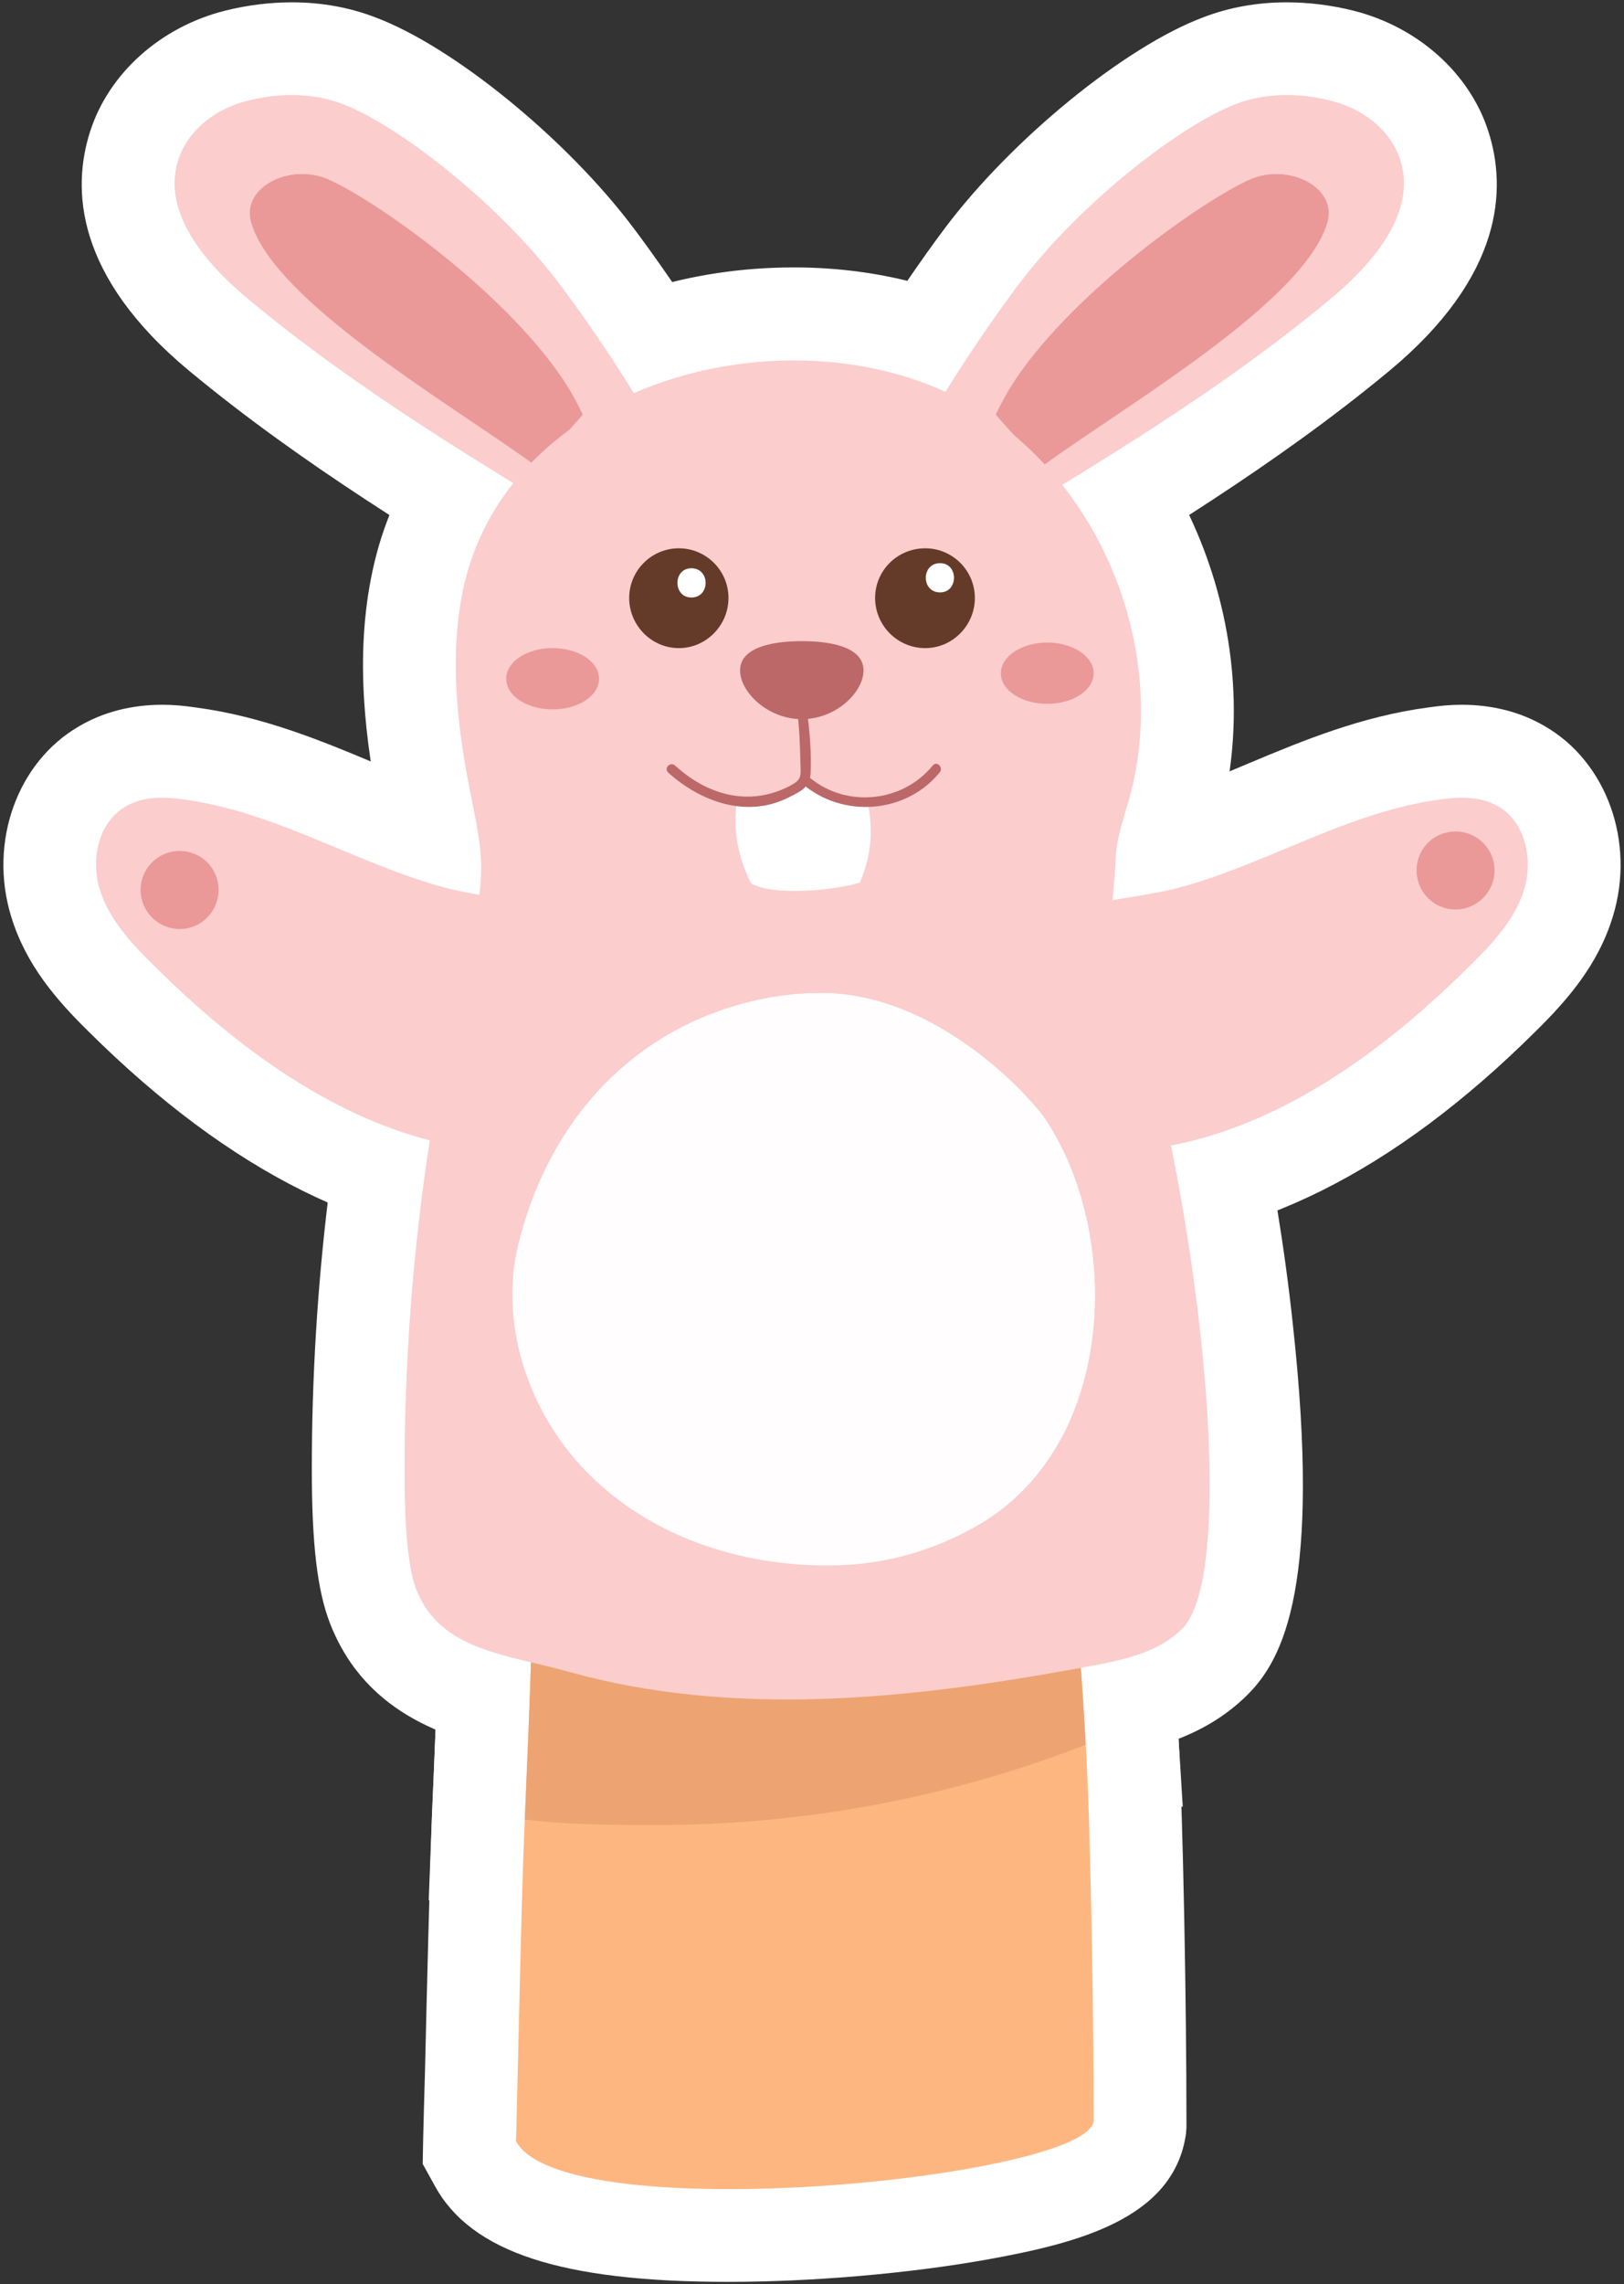 <svg version="1.2" xmlns="http://www.w3.org/2000/svg" viewBox="0 0 350 492" width="350" height="492">
	<rect x="0" y="0" width="350" height="492" fill="#333333" stroke="none"/>
	<title>Layer_3</title>
	<style>
		.s0 { fill: #ffffff } 
		.s1 { fill: #feb680 } 
		.s2 { fill: #eda472 } 
		.s3 { fill: #fbcdcd } 
		.s4 { fill: #ea9898 } 
		.s5 { fill: #643b28 } 
		.s6 { fill: #bc6868 } 
		.s7 { fill: #fffdfd } 
	</style>
	<g id="Layer_3">
		<g>
			<g>
				<g>
					<path class="s0" d="m156.9 491.5c-35.9 0-55.4-6.4-63.2-20.7l-2.6-4.7 0.1-5.4c0.1-3.5 0.2-8.7 0.4-14.8 0.4-17.5 1-41.3 1.5-54.9 1-23.1 3.7-84.5 0.8-95.4 0.6 2.1 3.9 8.4 12 10.7l10.7-38.6c28.4 7.9 57.8 11.9 87.3 11.9 8.2 0 16.4-0.3 24.5-0.9l21.3-1.7 0.2 21.4c0.2 18.9 1.3 34.9 2.5 51.7 0.5 7.8 1.1 15.8 1.6 24.5 1 17.5 1.7 57.8 1.7 82.3v1.4l-0.1 1.3c-2.6 18.4-23.5 23.6-42.9 27.1-16.8 3-37.6 4.8-55.7 4.8z"/>
					<path class="s0" d="m235.7 456.9c-1.7 12.3-114.1 23.5-124.5 4.3 0.4-13.1 1.1-51.2 1.9-69.3 2.1-48.3 4.1-103.2-1.9-104.9 38.5 10.7 78.9 14.6 118.7 11.6 0.2 28.1 2.5 49.1 4.1 77.2 1 16.6 1.7 56.5 1.7 81.1z"/>
					<path class="s0" d="m141 413.1c-11.7 0-21.3-0.1-30.6-1.4l-18-2.4 0.7-18.3c1-23.1 3.7-84.5 0.8-95.4 0.6 2.1 3.9 8.5 12 10.7l10.7-38.6c28.4 7.9 57.8 11.9 87.3 11.9 8.2 0 16.4-0.3 24.5-0.9l21.3-1.6 0.2 21.3c0.2 18.9 1.3 34.9 2.5 51.8 0.5 7.7 1.1 15.7 1.6 24.4l0.9 14.5-13.6 5.3c-31.8 12.5-65.3 18.8-99.6 18.8h-0.7z"/>
					<path class="s0" d="m234 375.8c-29.5 11.5-61.3 17.4-93 17.3-10.1 0-19.5-0.1-27.9-1.2 2.1-48.3 4.1-103.2-1.9-104.9 38.5 10.7 78.9 14.6 118.7 11.6 0.2 28.1 2.5 49.1 4.1 77.2z"/>
				</g>
				<g>
					<path class="s0" d="m137 138.2c-1.6 0-3.2-0.1-4.8-0.4-6.2-1-11-3.9-13.8-5.6-26.1-15.8-53.1-32-77.6-52.3-24.7-20.5-25.3-39.3-21.4-51.5 4-12.6 15.2-22.6 29.1-26.1 4.8-1.2 9.7-1.8 14.4-1.8 6.4 0 12.4 1.1 17.9 3.2 16.9 6.3 41.4 26.3 55.8 45.5 4.3 5.7 11.5 15.9 17.4 25.6 10.8 17.9 14.5 29.1 12.7 38.8-2.5 14-15.3 24.6-29.7 24.6z"/>
					<path class="s0" d="m120.6 61.2c-13.2-17.6-35.1-34.4-46.8-38.8-6.5-2.5-13.8-2.4-20.4-0.7-6.7 1.6-12.9 6.2-15 12.8-3.6 11.3 6 22.4 15.2 30 23.2 19.3 49.2 34.9 75.1 50.5 2.2 1.3 4.4 2.7 6.8 3.1 5.2 0.8 10.6-3 11.5-8.1 1.8-9.6-20-40.4-26.4-48.8z"/>
					<path class="s0" d="m103.5 116.4c-3.3-2.5-8-5.6-12.9-8.9-28.3-19.1-50.4-35.3-55.7-54.3-2.9-10.1 0.4-20.7 8.4-27.7 5.8-5.1 13.7-8 21.8-8 4.7 0 9.2 1 13.4 2.8 12.9 5.5 43.8 27.1 59.4 50.2v0.1c2.5 3.7 4.4 7.2 5.9 10.6l5.1 11.5-8.1 9.6c-0.7 0.7-6.3 7.3-11.5 12.3l-12.1 11.8z"/>
					<path class="s0" d="m125.6 89.3c0 0-5.6 6.5-10.2 11-17.3-12.7-56.5-35.3-61.3-52.5-0.8-2.9 0.3-5.5 2.4-7.3 3.3-2.9 9.1-4 14.1-1.9 10.1 4.4 37.7 23.8 50.7 43.1 1.7 2.5 3.1 5.1 4.3 7.6z"/>
					<path class="s0" d="m114 104.5c-6.3 0-12.3-1.9-17.4-5.4-1.9-1.3-3.8-2.6-5.9-3.9-23.5-15.9-42.2-29.3-51.3-44.3l-8.6-14.3 12.4-11.1c5.8-5.1 13.7-8 21.9-8 4.7 0 9.2 0.9 13.4 2.8 12.9 5.5 43.8 27.1 59.4 50.2l9.6 14.3-12.8 11.7c-5.7 5.1-13.1 8-20.7 8z"/>
					<path class="s0" d="m121.3 81.7c-3.7 3.3-9.3 3.7-13.5 0.9-17-11.6-42.8-28-51.3-42.1 3.3-2.9 9.1-4 14.1-1.9 10.1 4.4 37.7 23.8 50.7 43.1z"/>
					<path class="s0" d="m203.2 138.2c-14.4 0-27.2-10.6-29.7-24.6-1.8-9.7 1.9-20.9 12.7-38.8 6-9.7 13.1-19.9 17.4-25.6 14.4-19.2 38.9-39.2 55.8-45.5 5.5-2.1 11.5-3.2 17.9-3.2 4.7 0 9.6 0.6 14.4 1.8 13.9 3.5 25.1 13.5 29.1 26.1 3.9 12.2 3.3 31-21.4 51.5-24.5 20.3-51.5 36.5-77.6 52.3-2.8 1.7-7.6 4.5-13.8 5.6q-2.4 0.4-4.8 0.4z"/>
					<path class="s0" d="m219.6 61.2c13.2-17.6 35.1-34.4 46.8-38.8 6.5-2.5 13.8-2.4 20.4-0.7 6.7 1.6 12.9 6.2 15 12.8 3.6 11.3-6 22.4-15.2 30-23.2 19.3-49.2 34.9-75.1 50.5-2.2 1.3-4.4 2.7-6.8 3.1-5.2 0.8-10.6-3-11.5-8.1-1.8-9.6 20-40.4 26.4-48.8z"/>
					<path class="s0" d="m210.9 114.6c-5.2-4.9-10.8-11.6-11.5-12.3l-8.1-9.6 5.1-11.5c1.5-3.4 3.4-6.9 5.9-10.6v-0.1c15.6-23.1 46.5-44.6 59.4-50.2 4.2-1.8 8.7-2.8 13.4-2.8 8.1 0 16 2.9 21.8 8 8 7 11.3 17.6 8.4 27.7-5.3 19.1-27.4 35.2-55.7 54.3-4.9 3.3-9.6 6.4-12.9 8.9l-13.7 10z"/>
					<path class="s0" d="m214.6 89.3c0 0 5.6 6.5 10.2 11 17.3-12.7 56.5-35.3 61.3-52.5 0.8-2.9-0.3-5.5-2.4-7.3-3.3-2.9-9.1-4-14.1-1.9-10.1 4.4-37.7 23.8-50.7 43.1-1.7 2.5-3.1 5.1-4.3 7.6z"/>
					<path class="s0" d="m226.2 104.5c-7.7 0-15-2.9-20.7-8l-12.8-11.7 9.6-14.3c15.6-23.1 46.5-44.7 59.4-50.2 4.2-1.8 8.7-2.8 13.4-2.8 8.1 0 16.1 3 21.9 8.1l12.4 11-8.6 14.3c-9.1 15-27.8 28.4-51.4 44.3q-3 2-5.8 3.9c-5.1 3.5-11.1 5.4-17.4 5.4z"/>
					<path class="s0" d="m218.9 81.7c3.7 3.3 9.3 3.7 13.4 0.9 17.1-11.6 42.9-28 51.4-42.1-3.3-2.9-9.2-4-14.1-1.9-10.1 4.4-37.7 23.8-50.7 43.1z"/>
				</g>
				<path class="s0" d="m169.6 386c-19 0-36.2-2.2-52.3-6.7-2.1-0.5-4.3-1.1-6.6-1.6-12.6-3-31.6-7.5-39.6-28.1-2.7-7-3.9-16.9-3.9-33.2 0-39.2 4.8-78.4 14.2-116.5l0.2-1.1c1.1-4.3 2.1-8.3 2.1-11.4 0.1-2.9-0.7-6.7-1.5-10.7l-0.4-1.9c-2.8-14.2-5.6-32.9-1.5-51.9 8.2-38.4 45.5-65.3 90.8-65.3 19.3 0 37.2 5.1 51.8 14.6 33.6 21.9 50.4 65.9 39.9 104.6q-0.5 1.7-1 3.4c-0.6 2.1-1.3 4.7-1.3 5.7-0.1 2.5-0.3 4.9-0.5 7.1-0.2 1.8-0.4 4.4-0.4 5.7 8 19.9 15.5 53.6 19 86.3 6.2 56.2-1.9 72.2-9.7 80-9.9 9.9-22.7 12.2-32 13.9l-1.2 0.2c-26.5 4.8-46.9 7-66.1 7z"/>
				<path class="s0" d="m99.8 127c-3 14.4-1.3 29.4 1.6 43.9 1.1 5.6 2.4 11.2 2.3 16.8-0.1 5.8-1.6 11.4-2.9 17-9 36.5-13.6 74.1-13.6 111.7 0 6.6 0.1 19.8 2.5 25.9 5.1 13.2 19.3 14 32.9 17.8 35.5 9.9 73.3 5.9 109.5-0.7 8.1-1.5 16.9-2.8 22.7-8.6 13.6-13.6 1.5-107.5-14.1-145.5-2.3-5.5-0.4-13.8-0.3-19.7 0.1-4.8 1.8-9.4 3.1-14 8.2-30.4-5.1-65.5-31.5-82.7-37-24-102.2-8.9-112.2 38.1z"/>
				<path class="s0" d="m171.3 211.9c-8.1 0-14.5-1.4-19.5-4.4l-4.9-2.8-2.6-5c-4.8-9-6.7-19.6-5.3-29.8l2.8-20.6 17.5 3.2 12.1-18.4 16 18.5c0.9 0.2 2.2 0.4 2.9 0.5l13.5 2.3 2.8 13.4c2.1 10.2 1.1 19.9-3 29.3l-3.6 8.2-8.4 2.8c-5.1 1.7-13.1 2.8-20.3 2.8z"/>
				<path class="s0" d="m187 172.8c-5-0.8-10.1-1.8-13.5-5.6-4.4 6.6-14.7 5.4-14.7 5.4-0.9 6.1 0.3 12.3 3.1 17.7 4.8 2.8 18.6 1.4 23.4-0.2 1.7-4 3.3-9.4 1.7-17.3z"/>
				<path class="s0" d="m111.5 268.1c-30.8-0.1-61.9-15.6-92.5-46-6.7-6.6-13.4-14.2-16.6-24.7-4.9-16 1.3-33.3 14.7-41 5.1-3 11.2-4.6 17.9-4.6 2.3 0 4.6 0.2 7.3 0.6 14.3 1.9 27.1 7.2 38.3 11.9 6.6 2.8 12.9 5.4 19.1 7.2 3.2 1 7.1 1.6 11.2 2.2 13.5 2.1 34 5.4 45.7 26.7 10.2 18.5 6.4 42.4-8.8 55.8-9 7.9-21.1 11.9-36 11.9 0 0-0.3 0-0.3 0z"/>
				<path class="s0" d="m39.6 172.2c-4.2-0.6-8.8-0.7-12.5 1.5-5.9 3.4-7.6 11.4-5.6 17.9 2 6.4 6.8 11.6 11.6 16.3 21.4 21.3 48.3 40.1 78.4 40.2 8.2 0 16.9-1.6 23.1-7 8.5-7.4 9.9-21.1 4.5-31-9.7-17.5-28.7-14.6-45-19.4-18.5-5.4-35.2-15.9-54.5-18.5z"/>
				<path class="s0" d="m238.2 268.1c-14.9 0-27-4-36-11.9-15.2-13.4-19-37.3-8.8-55.8 11.7-21.3 32.2-24.6 45.7-26.7 4.1-0.6 8-1.2 11.2-2.2 6.2-1.8 12.5-4.4 19.1-7.2 11.2-4.7 24-10 38.3-11.9 2.7-0.4 5-0.6 7.3-0.6 6.7 0 12.8 1.6 17.9 4.6 13.4 7.7 19.6 25 14.7 41-3.2 10.5-9.9 18.1-16.6 24.7-30.6 30.4-61.7 45.9-92.5 46 0 0-0.3 0-0.3 0z"/>
				<path class="s0" d="m310.4 172.2c4.2-0.6 8.8-0.7 12.5 1.5 5.9 3.4 7.5 11.4 5.6 17.9-2 6.4-6.8 11.6-11.6 16.3-21.4 21.3-48.3 40.1-78.5 40.2-8.2 0-16.8-1.6-23-7-8.5-7.4-9.9-21.1-4.5-31 9.6-17.5 28.7-14.6 45-19.4 18.5-5.4 35.2-15.9 54.5-18.5z"/>
				<path class="s0" d="m146.3 159.6c-17 0-30.8-13.8-30.8-30.8 0-16.9 13.8-30.7 30.8-30.7 16.9 0 30.7 13.8 30.7 30.7 0 17-13.8 30.8-30.7 30.8z"/>
				<path class="s0" d="m157 128.8c0 5.9-4.8 10.8-10.7 10.8-5.9 0-10.7-4.9-10.7-10.8 0-5.9 4.8-10.7 10.7-10.7 5.9 0 10.7 4.8 10.7 10.7z"/>
				<path class="s0" d="m199.4 159.6c-17 0-30.8-13.8-30.8-30.8 0-16.9 13.8-30.7 30.8-30.7 16.9 0 30.7 13.8 30.7 30.7 0 17-13.8 30.8-30.7 30.8z"/>
				<path class="s0" d="m210.1 128.8c0 5.9-4.8 10.8-10.7 10.8-6 0-10.8-4.9-10.8-10.8 0-5.9 4.8-10.7 10.8-10.7 5.9 0 10.7 4.8 10.7 10.7z"/>
				<path class="s0" d="m172.8 174.9c-17.7 0-33.3-14.2-33.3-30.5 0-10.3 6.2-19.2 16.3-23.4 4.7-1.9 10.3-2.9 17-2.9 6.7 0 12.3 1 17.1 2.9 10 4.2 16.2 13.1 16.2 23.4 0 16.3-15.5 30.5-33.3 30.5z"/>
				<path class="s0" d="m186.1 144.4c0 4.7-5.9 10.5-13.3 10.5-7.3 0-13.3-5.8-13.3-10.5 0-4.6 6-6.3 13.3-6.3 7.4 0 13.3 1.7 13.3 6.3z"/>
				<g>
					<path class="s0" d="m161.4 193.8c-10.9 0-21.9-4.5-30.8-12.7-6.5-5.8-8.6-14.9-5.5-23 3.1-8.1 11.1-13.5 19.7-13.5 2.8 0 5.6 0.6 8.1 1.6 0.9-2.6 2.2-5 4.1-7.1 4-4.6 9.9-7.3 16-7.3 10.5 0 19.2 7.5 20.6 17.9 1 6.5 1.3 12.5 1 17.8-0.6 14.7-11.8 20.3-15.5 22.1l-0.3 0.1c-5.4 2.8-11.3 4.2-17.4 4.2z"/>
					<path class="s0" d="m144 166.4c7 6.3 16.9 9.9 25.9 5.4 2.8-1.4 4.6-2.2 4.8-5.2 0.2-4.6-0.2-9.5-0.9-14.1-0.1-1.3-2.2-0.7-2 0.6 0.5 3.7 0.6 7.4 0.7 11 0.1 3.2 0.4 3.8-2.5 5.3-8.7 4.4-17.6 1.8-24.5-4.5-1-0.9-2.5 0.5-1.5 1.5z"/>
				</g>
				<g>
					<path class="s0" d="m186.5 193.8c-9.8 0-19.3-3.5-26.7-9.8-6.6-5.7-9-15-6-23.1 3.1-8.3 11.1-13.8 19.9-13.8 4.5 0 9 1.5 12.6 4.2 4-4.3 9.5-6.8 15.4-6.8 8.1 0 15.6 4.8 19 12.1 3.5 7.4 2.4 16.1-2.7 22.4-7.7 9.4-19.2 14.8-31.5 14.8z"/>
					<path class="s0" d="m172.9 168.8c8.7 7.5 22.3 6.5 29.6-2.4 0.9-1.1-0.6-2.6-1.5-1.5-6.5 8-18.7 9.2-26.6 2.5-1.1-0.9-2.6 0.6-1.5 1.4z"/>
				</g>
				<path class="s0" d="m119.1 172.8c-16.8 0-30-11.7-30-26.6 0-14.9 13.2-26.6 30-26.6 16.8 0 30 11.7 30 26.6 0 14.9-13.2 26.6-30 26.6z"/>
				<path class="s0" d="m129.1 146.2c0 3.7-4.5 6.6-10 6.6-5.5 0-10-2.9-10-6.6 0-3.7 4.5-6.6 10-6.6 5.5 0 10 2.9 10 6.6z"/>
				<path class="s0" d="m225.7 171.6c-16.8 0-30-11.7-30-26.6 0-14.9 13.2-26.6 30-26.6 16.8 0 30 11.7 30 26.6 0 14.9-13.2 26.6-30 26.6z"/>
				<path class="s0" d="m235.7 145c0 3.7-4.5 6.6-10 6.6-5.5 0-10-2.9-10-6.6 0-3.6 4.5-6.6 10-6.6 5.5 0 10 3 10 6.6z"/>
				<path class="s0" d="m178.1 357.2c-24 0-46.2-8.1-62.4-22.7-20.4-18.3-29.5-46.3-23.4-71.3 5.5-22.1 17.2-40.3 34-52.6 14.6-10.8 32.6-16.7 50.7-16.7 33.2 0 58.6 26.7 64.9 36.1 17 25.3 18.8 63 4.2 89.6-6.5 11.9-15.6 21.1-27.2 27.3-11.4 6.2-23.5 9.6-35.9 10.2-1.6 0-3.3 0.1-4.9 0.1z"/>
				<path class="s0" d="m228.6 310c-4.3 7.9-10.6 14.7-19.2 19.3-8.4 4.6-17.7 7.3-27.3 7.8-19.1 0.9-38.9-4.7-53-17.5-14.2-12.7-21.9-33.1-17.4-51.6 4.8-19.2 14.7-32.6 26.4-41.3 12.1-8.9 26.3-12.8 38.9-12.8 24.8 0 44.9 22.2 48.3 27.2 12.2 18.3 14.8 47.7 3.3 68.9z"/>
				<path class="s0" d="m194.6 339.4c-24 0-46.2-8-62.4-22.6-20.4-18.4-29.6-46.4-23.4-71.4 2.7-10.8 6.9-20.7 12.5-29.5l2-3.1 3-2.1c14.6-10.9 32.6-16.8 50.7-16.8 33.2 0 58.6 26.7 64.9 36.1 17 25.3 18.8 63 4.2 89.6l-2.4 4.5-4.4 2.8q-1.8 1.1-3.8 2.2c-11.3 6.1-23.7 9.6-36 10.2q-2.5 0.2-4.9 0.2z"/>
				<path class="s0" d="m228.6 310q-1.3 0.8-2.7 1.6c-8.4 4.5-17.8 7.3-27.3 7.8-19.1 0.9-38.9-4.7-53.1-17.5-14.1-12.7-21.8-33.1-17.3-51.7 2.3-9 5.7-16.8 9.9-23.4 12.1-9 26.3-12.9 38.9-12.9 24.8 0 44.9 22.2 48.3 27.2 12.2 18.3 14.8 47.7 3.3 68.9z"/>
				<path class="s0" d="m38.7 220.1c-15.6 0-28.4-12.8-28.4-28.4 0-15.7 12.8-28.4 28.4-28.4 15.7 0 28.4 12.7 28.4 28.4 0 15.6-12.7 28.4-28.4 28.4z"/>
				<path class="s0" d="m47.1 191.7c0 4.6-3.7 8.4-8.4 8.4-4.6 0-8.4-3.8-8.4-8.4 0-4.7 3.8-8.4 8.4-8.4 4.7 0 8.4 3.7 8.4 8.4z"/>
				<path class="s0" d="m313.7 215.9c-15.7 0-28.4-12.8-28.4-28.4 0-15.7 12.7-28.4 28.4-28.4 15.6 0 28.4 12.7 28.4 28.4 0 15.6-12.8 28.4-28.4 28.4z"/>
				<path class="s0" d="m322.1 187.5c0 4.6-3.8 8.4-8.4 8.4-4.7 0-8.4-3.8-8.4-8.4 0-4.7 3.7-8.4 8.4-8.4 4.6 0 8.4 3.7 8.4 8.4z"/>
				<g>
					<path class="s0" d="m149 148.7c-6.7 0-13.1-2.9-17.4-8-3.6-4.2-5.6-9.6-5.6-15.2 0-13 10.1-23.1 23-23.1 6.8 0 13.1 2.9 17.5 7.9 3.6 4.2 5.6 9.6 5.6 15.2 0 13-10.2 23.2-23.1 23.2z"/>
					<path class="s0" d="m149 128.7c4.1 0 4.1-6.3 0-6.3-4 0-4 6.3 0 6.3z"/>
				</g>
				<g>
					<path class="s0" d="m202.6 147.6c-6.8 0-13.1-2.9-17.5-7.9-3.6-4.2-5.6-9.6-5.6-15.2 0-13 10.2-23.2 23.1-23.2 6.7 0 13.1 2.9 17.4 8 3.6 4.2 5.6 9.6 5.6 15.2 0 13-10.1 23.1-23 23.1z"/>
					<path class="s0" d="m202.6 127.6c4 0 4-6.3 0-6.3-4.1 0-4.1 6.3 0 6.3z"/>
				</g>
			</g>
			<g>
				<path class="s1" d="m235.7 456.9c-1.7 12.3-114.1 23.5-124.5 4.3 0.4-13.1 1.1-51.2 1.9-69.3 2.1-48.3 4.1-103.2-1.9-104.9 38.5 10.7 78.9 14.6 118.7 11.6 0.2 28.1 2.5 49.1 4.1 77.2 1 16.6 1.7 56.5 1.7 81.1z"/>
				<path class="s2" d="m234 375.8c-29.5 11.5-61.3 17.4-93 17.3-10.1 0-19.5-0.1-27.9-1.2 2.1-48.3 4.1-103.2-1.9-104.9 38.5 10.7 78.9 14.6 118.7 11.6 0.2 28.1 2.5 49.1 4.1 77.2z"/>
			</g>
			<path class="s3" d="m120.6 61.2c-13.2-17.6-35.1-34.4-46.8-38.8-6.5-2.5-13.8-2.4-20.4-0.7-6.7 1.6-12.9 6.2-15 12.8-3.6 11.3 6 22.4 15.2 30 23.2 19.3 49.2 34.9 75.1 50.5 2.2 1.3 4.4 2.7 6.8 3.1 5.2 0.8 10.6-3 11.5-8.1 1.8-9.6-20-40.4-26.4-48.8z"/>
			<path class="s4" d="m125.6 89.3c0 0-5.6 6.5-10.2 11-17.3-12.7-56.5-35.3-61.3-52.5-0.8-2.9 0.3-5.5 2.4-7.3 3.3-2.9 9.1-4 14.1-1.9 10.1 4.4 37.7 23.8 50.7 43.1 1.7 2.5 3.1 5.1 4.3 7.6z"/>
			<path class="s4" d="m121.3 81.7c-3.7 3.3-9.3 3.7-13.5 0.9-17-11.6-42.8-28-51.3-42.1 3.3-2.9 9.1-4 14.1-1.9 10.1 4.4 37.7 23.8 50.7 43.1z"/>
			<path class="s3" d="m219.6 61.2c13.2-17.6 35.1-34.4 46.8-38.8 6.5-2.5 13.8-2.4 20.4-0.7 6.7 1.6 12.9 6.2 15 12.8 3.6 11.3-6 22.4-15.2 30-23.2 19.3-49.2 34.9-75.1 50.5-2.2 1.3-4.4 2.7-6.8 3.1-5.2 0.8-10.6-3-11.5-8.1-1.8-9.6 20-40.4 26.4-48.8z"/>
			<path class="s4" d="m214.6 89.3c0 0 5.6 6.5 10.2 11 17.3-12.7 56.5-35.3 61.3-52.5 0.8-2.9-0.3-5.5-2.4-7.3-3.3-2.9-9.1-4-14.1-1.9-10.1 4.4-37.7 23.8-50.7 43.1-1.7 2.5-3.1 5.1-4.3 7.6z"/>
			<path class="s4" d="m218.9 81.7c3.7 3.3 9.3 3.7 13.4 0.9 17.1-11.6 42.9-28 51.4-42.1-3.3-2.9-9.2-4-14.1-1.9-10.1 4.4-37.7 23.8-50.7 43.1z"/>
			<path class="s3" d="m99.8 127c-3 14.4-1.3 29.4 1.6 43.9 1.1 5.6 2.4 11.2 2.3 16.8-0.1 5.8-1.6 11.4-2.9 17-9 36.5-13.6 74.1-13.6 111.7 0 6.6 0.1 19.8 2.5 25.9 5.1 13.2 19.3 14 32.9 17.8 35.5 9.9 73.3 5.9 109.5-0.7 8.1-1.5 16.9-2.8 22.7-8.6 13.6-13.6 1.5-107.5-14.1-145.5-2.3-5.5-0.4-13.8-0.3-19.7 0.1-4.8 1.8-9.4 3.1-14 8.2-30.4-5.1-65.5-31.5-82.7-37-24-102.2-8.9-112.2 38.1z"/>
			<path class="s0" d="m187 172.8c-5-0.8-10.1-1.8-13.5-5.6-4.4 6.6-14.7 5.4-14.7 5.4-0.9 6.1 0.3 12.3 3.1 17.7 4.8 2.8 18.6 1.4 23.4-0.2 1.7-4 3.3-9.4 1.7-17.3z"/>
			<path class="s3" d="m39.6 172.2c-4.2-0.6-8.8-0.7-12.5 1.5-5.9 3.4-7.6 11.4-5.6 17.9 2 6.4 6.8 11.6 11.6 16.3 21.4 21.3 48.3 40.1 78.4 40.2 8.2 0 16.9-1.6 23.1-7 8.5-7.4 9.9-21.1 4.5-31-9.7-17.5-28.7-14.6-45-19.4-18.5-5.4-35.2-15.9-54.5-18.5z"/>
			<path class="s3" d="m310.4 172.2c4.2-0.6 8.8-0.7 12.5 1.5 5.9 3.4 7.5 11.4 5.6 17.9-2 6.4-6.8 11.6-11.6 16.3-21.4 21.3-48.3 40.1-78.5 40.2-8.2 0-16.8-1.6-23-7-8.5-7.4-9.9-21.1-4.5-31 9.6-17.5 28.7-14.6 45-19.4 18.5-5.4 35.2-15.9 54.5-18.5z"/>
			<path class="s5" d="m157 128.8c0 5.9-4.8 10.8-10.7 10.8-5.9 0-10.7-4.9-10.7-10.8 0-5.9 4.8-10.7 10.7-10.7 5.9 0 10.7 4.8 10.7 10.7z"/>
			<path class="s5" d="m210.1 128.8c0 5.9-4.8 10.8-10.7 10.8-6 0-10.8-4.9-10.8-10.8 0-5.9 4.8-10.7 10.8-10.7 5.9 0 10.7 4.8 10.7 10.7z"/>
			<path class="s6" d="m186.1 144.4c0 4.7-5.9 10.5-13.3 10.5-7.3 0-13.3-5.8-13.3-10.5 0-4.6 6-6.3 13.3-6.3 7.4 0 13.3 1.7 13.3 6.3z"/>
			<path class="s6" d="m144 166.4c7 6.3 16.9 9.9 25.9 5.4 2.8-1.4 4.6-2.2 4.8-5.2 0.2-4.6-0.2-9.5-0.9-14.1-0.1-1.3-2.2-0.7-2 0.6 0.5 3.7 0.6 7.4 0.7 11 0.1 3.2 0.4 3.8-2.5 5.3-8.7 4.4-17.6 1.8-24.5-4.5-1-0.9-2.5 0.5-1.5 1.5z"/>
			<path class="s6" d="m172.9 168.8c8.7 7.5 22.3 6.5 29.6-2.4 0.9-1.1-0.6-2.6-1.5-1.5-6.5 8-18.7 9.2-26.6 2.5-1.1-0.9-2.6 0.6-1.5 1.4z"/>
			<path class="s4" d="m129.1 146.2c0 3.7-4.5 6.6-10 6.6-5.5 0-10-2.9-10-6.6 0-3.7 4.5-6.6 10-6.6 5.5 0 10 2.9 10 6.6z"/>
			<path class="s4" d="m235.7 145c0 3.7-4.5 6.6-10 6.6-5.5 0-10-2.9-10-6.6 0-3.6 4.5-6.6 10-6.6 5.5 0 10 3 10 6.6z"/>
			<path class="s7" d="m228.6 310c-4.3 7.9-10.6 14.7-19.2 19.3-8.4 4.6-17.7 7.3-27.3 7.8-19.1 0.9-38.9-4.7-53-17.5-14.2-12.7-21.9-33.1-17.4-51.6 4.8-19.2 14.7-32.6 26.4-41.3 12.1-8.9 26.3-12.8 38.9-12.8 24.8 0 44.9 22.2 48.3 27.2 12.2 18.3 14.8 47.7 3.3 68.9z"/>
			<path class="s7" d="m228.6 310q-1.3 0.8-2.7 1.6c-8.4 4.5-17.8 7.3-27.3 7.8-19.1 0.9-38.9-4.7-53.1-17.5-14.1-12.7-21.8-33.1-17.3-51.7 2.3-9 5.7-16.8 9.9-23.4 12.1-9 26.3-12.9 38.9-12.9 24.8 0 44.9 22.2 48.3 27.2 12.2 18.3 14.8 47.7 3.3 68.9z"/>
			<path class="s4" d="m47.1 191.7c0 4.6-3.7 8.4-8.4 8.4-4.6 0-8.4-3.8-8.4-8.4 0-4.7 3.8-8.4 8.4-8.4 4.7 0 8.4 3.7 8.4 8.4z"/>
			<path class="s4" d="m322.1 187.5c0 4.6-3.8 8.4-8.4 8.4-4.7 0-8.4-3.8-8.4-8.4 0-4.7 3.7-8.4 8.4-8.4 4.6 0 8.4 3.7 8.4 8.4z"/>
			<path class="s0" d="m149 128.7c4.1 0 4.1-6.3 0-6.3-4 0-4 6.3 0 6.3z"/>
			<path class="s0" d="m202.6 127.6c4 0 4-6.3 0-6.3-4.1 0-4.1 6.3 0 6.3z"/>
		</g>
	</g>
</svg>